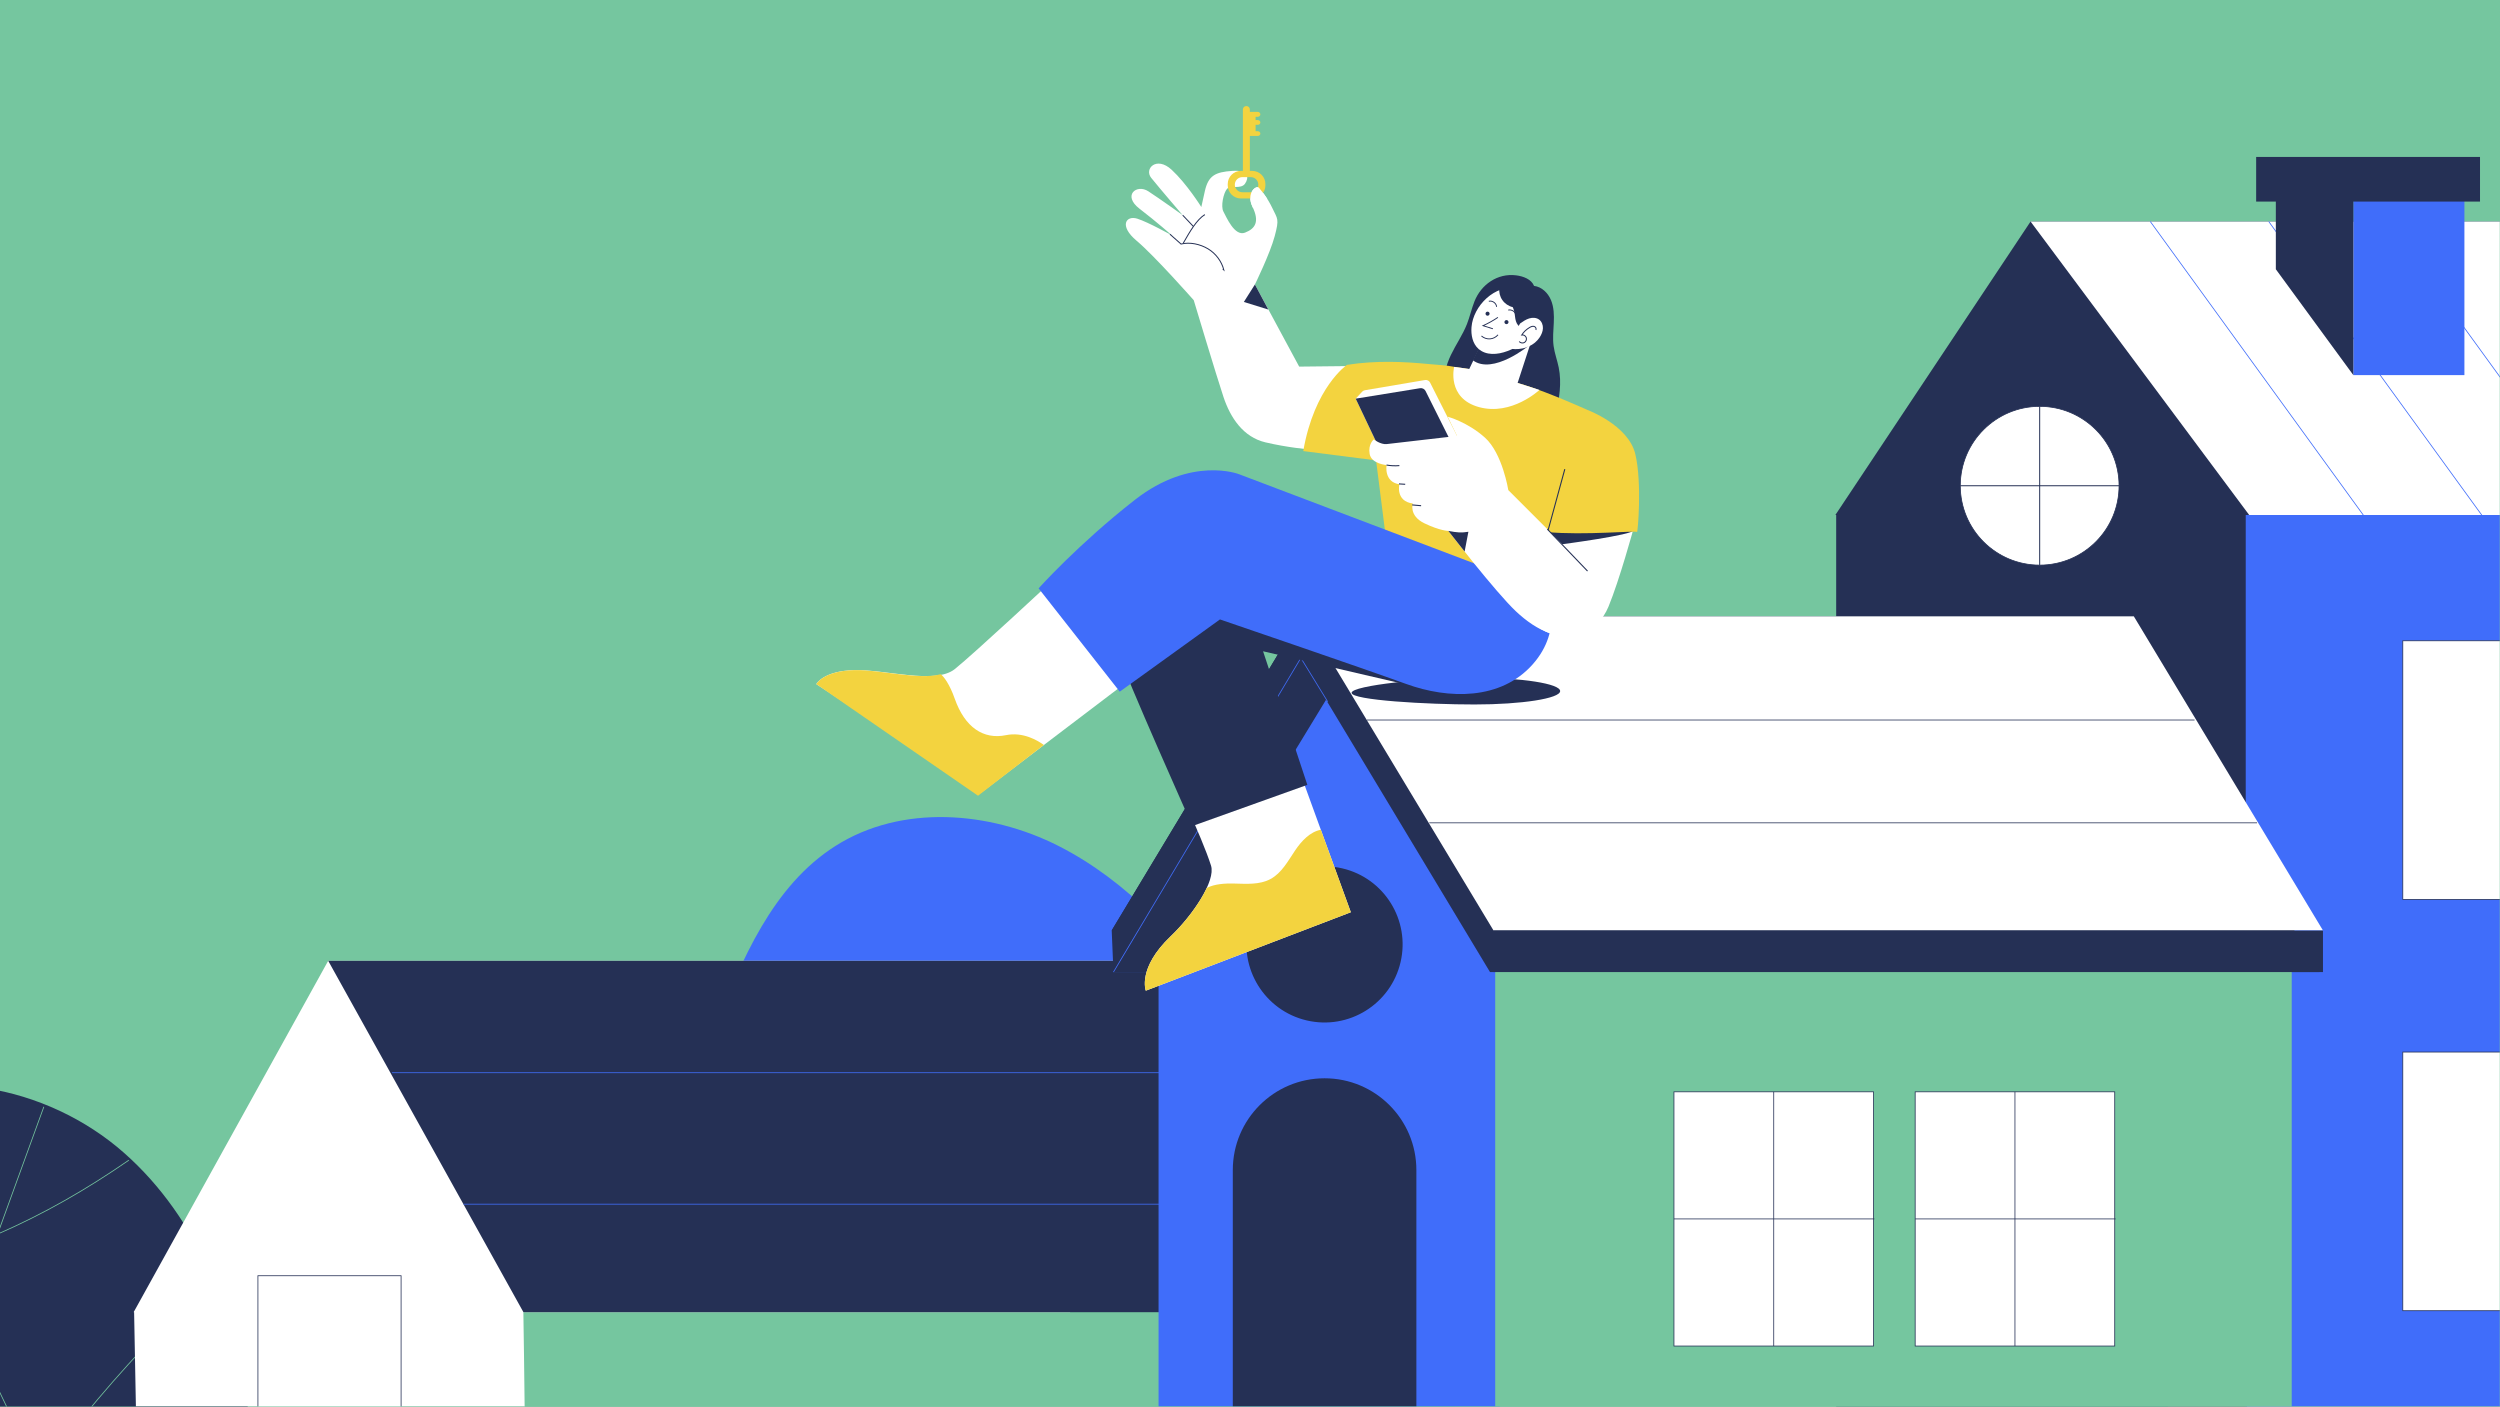 <svg width="1166" height="656" viewBox="0 0 1166 656" fill="none" xmlns="http://www.w3.org/2000/svg">
<rect x="0" y="0" width="1166" height="656" fill="#808080" stroke="none"/>
<g clip-path="url(#clip0_361_16089)">
<rect width="1166" height="656" fill="#75C69F"/>
<path d="M1011 0H0V674H1011V0Z" fill="#75C69F"/>
<path d="M116.172 660.571C110.446 614.457 92.605 568.359 57.835 537.681C22.014 506.073 -33.923 494.941 -74.868 519.553C-114.401 543.318 -132.409 602.49 -112.583 644.138C-126.552 633.257 -142.135 624.015 -159.299 619.67C-176.464 615.325 -195.387 616.235 -210.954 624.671C-224.496 632.01 -234.968 645.524 -237.453 660.571H116.172Z" fill="#253055"/>
<path d="M-64.239 515.492L4.961 659.963" stroke="#75C69F" stroke-width="0.365" stroke-miterlimit="10"/>
<path d="M20.447 516.212C8.315 549.602 -3.815 582.991 -15.946 616.381" stroke="#75C69F" stroke-width="0.365" stroke-miterlimit="10"/>
<path d="M60.094 541.107C40.43 554.684 20.791 566.026 -1.11 575.587" stroke="#75C69F" stroke-width="0.365" stroke-miterlimit="10"/>
<path d="M38.454 661.263C56.894 638.593 76.937 617.226 98.382 597.374" stroke="#75C69F" stroke-width="0.365" stroke-miterlimit="10"/>
<path d="M333.181 480.189C345.876 447.754 360.295 413.162 389.714 394.517C420.369 375.086 461.422 378.152 493.778 394.594C526.136 411.036 551.128 438.974 572.594 468.24L333.181 480.189Z" fill="#406DFA"/>
<mask id="mask0_361_16089" style="mask-type:luminance" maskUnits="userSpaceOnUse" x="36" y="49" width="1130" height="612">
<path d="M1166 49.459H36.173V660.126H1166V49.459Z" fill="white"/>
</mask>
<g mask="url(#mask0_361_16089)">
<path d="M1047.98 239.929H856.394V677.566H1047.98V239.929Z" fill="#253055"/>
<path d="M1318.15 238.178H1047.41V677.568H1318.15V238.178Z" fill="#406DFA"/>
<path d="M856.003 240.206H1126.73L1217.79 103.326H947.056L856.003 240.206Z" fill="#253055"/>
<path d="M1319.77 240.206H1049.03L947.056 103.326H1217.79L1319.77 240.206Z" fill="white"/>
<path d="M1002.9 103.326L1102.45 240.513" stroke="#406DFA" stroke-width="0.367" stroke-miterlimit="10"/>
<path d="M1058.14 103.326L1157.69 240.513" stroke="#406DFA" stroke-width="0.367" stroke-miterlimit="10"/>
<path d="M1113.38 103.326L1212.93 240.513" stroke="#406DFA" stroke-width="0.367" stroke-miterlimit="10"/>
<path d="M1187.44 298.854H1120.66V419.498H1187.44V298.854Z" fill="white" stroke="#253055" stroke-width="0.365" stroke-miterlimit="10"/>
<path d="M1187.44 490.672H1120.66V611.315H1187.44V490.672Z" fill="white" stroke="#253055" stroke-width="0.365" stroke-miterlimit="10"/>
<path d="M951.306 263.579C971.756 263.579 988.334 247.001 988.334 226.552C988.334 206.102 971.756 189.525 951.306 189.525C930.857 189.525 914.279 206.102 914.279 226.552C914.279 247.001 930.857 263.579 951.306 263.579Z" fill="white" stroke="#253055" stroke-width="0.365" stroke-miterlimit="10"/>
<path d="M951.306 189.523V263.579" stroke="#253055" stroke-width="0.468" stroke-miterlimit="10"/>
<path d="M914.277 226.552H988.333" stroke="#253055" stroke-width="0.468" stroke-miterlimit="10"/>
<path d="M1149.4 89.163H1097.6V174.955H1149.4V89.163Z" fill="#406DFA"/>
<path d="M1061.45 125.584L1097.6 174.955V89.163H1061.45V125.584Z" fill="#253055"/>
<path d="M1156.68 73.196H1052.27V94.017H1156.68V73.196Z" fill="#253055"/>
<path d="M244.949 669.067L63.623 668.848L62.546 611.788H244.093L244.949 669.067Z" fill="white"/>
<path d="M678.701 609.581H244.777V669.069H678.701V609.581Z" fill="#75C69F"/>
<path d="M62.326 612.008H499.076L590.129 448.113H153.074L62.326 612.008Z" fill="white"/>
<path d="M681.182 612.008H244.127L153.074 448.113H590.129L681.182 612.008Z" fill="#253055"/>
<path d="M187.068 595.011H120.295V669.067H187.068V595.011Z" fill="white" stroke="#253055" stroke-width="0.365" stroke-miterlimit="10"/>
<path d="M216.205 561.626H652.651" stroke="#406DFA" stroke-width="0.365" stroke-miterlimit="10"/>
<path d="M182.818 500.316H619.266" stroke="#406DFA" stroke-width="0.365" stroke-miterlimit="10"/>
<path d="M518.5 433.95H890.807L979.026 287.456H606.721L518.5 433.95Z" fill="#253055"/>
<path d="M712.461 453.374L624.176 306.88H607.53L519.31 453.374H540.353V676.757H699.463V453.374H712.461Z" fill="#406DFA"/>
<path d="M660.597 677.566H574.977V545.723C574.977 522.079 594.143 502.913 617.787 502.913C641.431 502.913 660.597 522.079 660.597 545.723V677.566Z" fill="#253055"/>
<path d="M541.162 453.374L620.481 323.068L606.722 306.88L519.31 453.374H541.162Z" fill="#253055"/>
<path d="M653.216 448.774C657.804 429.191 645.648 409.596 626.064 405.008C606.48 400.419 586.885 412.576 582.297 432.159C577.709 451.743 589.865 471.338 609.449 475.926C629.033 480.514 648.628 468.358 653.216 448.774Z" fill="#253055"/>
<path d="M1081.81 453.374H694.941L606.722 306.88H993.594L1081.81 453.374Z" fill="#253055"/>
<path d="M1083.43 433.95H696.56L608.338 287.456H995.213L1083.43 433.95Z" fill="white"/>
<path d="M666.613 383.77H1052.68" stroke="#253055" stroke-width="0.365" stroke-miterlimit="10"/>
<path d="M637.475 335.815H1023.54" stroke="#253055" stroke-width="0.365" stroke-miterlimit="10"/>
<path d="M1068.86 434.762H697.368V676.757H1068.86V434.762Z" fill="#75C69F"/>
<path d="M873.81 509.221H780.734V627.792H873.81V509.221Z" fill="white" stroke="#253055" stroke-width="0.365" stroke-miterlimit="10"/>
<path d="M827.272 509.221V627.792" stroke="#253055" stroke-width="0.365" stroke-miterlimit="10"/>
<path d="M780.734 568.505H874.214" stroke="#253055" stroke-width="0.365" stroke-miterlimit="10"/>
<path d="M986.31 509.221H893.234V627.792H986.31V509.221Z" fill="white" stroke="#253055" stroke-width="0.365" stroke-miterlimit="10"/>
<path d="M939.772 509.221V627.792" stroke="#253055" stroke-width="0.365" stroke-miterlimit="10"/>
<path d="M893.234 568.505H986.715" stroke="#253055" stroke-width="0.365" stroke-miterlimit="10"/>
<path d="M1083.43 434.027H696.56V453.376H1083.43V434.027Z" fill="#253055"/>
<path d="M518.5 433.95L519.31 453.374L606.721 306.88V287.456L518.5 433.95Z" fill="#253055"/>
<path d="M519.31 453.374L606.722 306.88L619.266 327.316" stroke="#406DFA" stroke-width="0.365" stroke-miterlimit="10"/>
</g>
<path d="M601.048 345.774L630.028 425.468L534.396 462.054C534.396 462.054 530.411 451.549 545.988 436.697C556.478 426.695 567.05 410.778 564.824 403.732C560.477 389.967 545.988 359.901 545.988 359.901L601.048 345.774Z" fill="white"/>
<path d="M630.028 425.469L616.041 387.004C611.039 387.923 606.989 392.258 604.06 396.617C600.744 401.553 597.786 407.164 592.551 409.984C587.49 412.711 581.394 412.231 575.647 412.087C571.308 411.979 566.633 412.243 562.842 414.116C559.436 421.484 552.698 430.3 545.987 436.699C530.411 451.55 534.395 462.056 534.395 462.056L630.028 425.469Z" fill="#F3D33F"/>
<path d="M671.686 322.954L589.094 303.755L609.742 366.061L556.131 385.26C556.131 385.26 525.34 316.434 520.631 302.305C515.922 288.178 517.371 263.183 536.57 252.678C555.769 242.173 581.126 238.913 610.468 244.709C639.809 250.505 649.952 254.127 649.952 254.127L671.686 322.954Z" fill="#253055"/>
<path d="M525.34 318.244L457.6 369.683L380.713 319.059C380.713 319.059 383.973 312.9 398.463 312.538C412.953 312.176 436.227 319.33 445.284 312.084C454.34 304.84 492.013 269.702 492.013 269.702L525.34 318.244Z" fill="white"/>
<path d="M469.191 342.876C458.686 345.05 449.992 339.253 445.283 325.851C442.916 319.114 440.259 315.651 438.763 314.44C428.738 317.314 410.281 312.243 398.464 312.538C383.974 312.9 380.714 319.058 380.714 319.058L456.152 371.131L486.866 347.458C483.927 345.319 477.068 341.247 469.191 342.876Z" fill="#F3D33F"/>
<path d="M630.661 170.72L605.938 170.991L585.29 132.684C585.29 132.684 592.354 118.284 594.527 110.134C596.701 101.983 595.886 102.256 593.441 97.093C590.996 91.931 588.279 88.942 587.192 87.585C586.106 86.226 580.944 89.758 584.204 96.551C587.464 103.343 585.562 106.603 580.672 108.505C575.782 110.407 571.978 101.169 570.619 98.724C569.261 96.279 570.619 90.031 572.249 88.128C573.879 86.227 578.77 88.4 580.672 85.683C582.574 82.966 582.574 79.162 574.694 79.706C566.816 80.25 563.555 81.88 561.925 89.215C560.295 96.551 560.295 96.551 560.295 96.551C560.295 96.551 553.503 85.683 546.439 79.162C539.375 72.643 533.512 78.743 536.93 82.966C541.549 88.671 551.601 100.353 551.601 100.353C551.601 100.353 541.005 92.746 535.572 89.215C530.138 85.683 523.346 91.116 531.497 97.366C539.309 103.355 546.711 109.863 546.711 109.863C546.711 109.863 535.573 103.614 530.41 101.984C525.248 100.354 521.717 105.244 530.139 112.308C538.561 119.371 556.764 140.02 556.764 140.02C556.764 140.02 567.36 175.339 570.62 185.118C573.88 194.899 579.858 203.864 590.181 206.31C600.505 208.755 610.286 209.57 610.286 209.57L630.661 170.72Z" fill="white"/>
<path d="M561.926 100.083C558.122 102.528 555.134 107.69 551.874 113.395" stroke="#253055" stroke-width="0.462" stroke-miterlimit="10"/>
<path d="M545.653 109.242C547.38 110.769 549.107 112.296 550.834 113.823C554.942 112.805 559.737 113.863 563.373 116.027C567.011 118.192 569.741 121.829 570.805 125.925C570.634 125.766 570.463 125.607 570.292 125.448" stroke="#253055" stroke-width="0.462" stroke-miterlimit="10"/>
<path d="M551.603 100.354L556.493 105.517" stroke="#253055" stroke-width="0.462" stroke-miterlimit="10"/>
<path d="M585.291 132.685L580.129 140.835L591.539 144.367L585.291 132.685Z" fill="#253055"/>
<path d="M725.552 193.058C727.297 185.975 728.428 178.553 726.984 171.403C726.301 168.021 725.051 164.758 724.595 161.337C724.119 157.773 724.52 154.16 724.684 150.569C724.85 146.978 724.758 143.272 723.374 139.954C721.989 136.636 719.063 133.759 715.491 133.349C714.2 130.208 710.468 128.835 707.1 128.414C698.434 127.334 690.8 132.698 687.69 140.574C686.319 144.046 685.535 147.729 684.166 151.202C682.185 156.23 679.025 160.701 676.691 165.575C674.357 170.449 672.858 176.09 674.478 181.245C682.51 184.236 690.366 186.787 698.651 189.011C700.844 189.6 724.866 195.782 724.816 196.033C725.199 194.678 725.215 194.426 725.552 193.058Z" fill="#253055"/>
<path d="M686.629 172.35L678.478 171.127C675.07 170.395 669.587 170.099 666.116 169.768C654.705 168.682 641.878 168.029 628.217 170.176C628.217 170.176 613.002 180.5 607.841 210.385L641.801 214.733L646.42 251.138L721.404 275.59L740.15 191.096C740.15 191.096 722.762 183.217 711.352 179.685C699.941 176.154 686.629 172.35 686.629 172.35Z" fill="#F3D33F"/>
<path d="M715.369 155.471L707.819 178.6L718.007 181.859C718.007 181.859 705.044 194.05 689.83 189.884C674.615 185.719 678.205 171.128 678.205 171.128L685.269 172.079L693.995 153.841L715.369 155.471Z" fill="white"/>
<path d="M713.195 161.085C713.195 161.085 696.318 175.067 686.9 168.004L693.815 154.022L715.369 155.471L713.195 161.085Z" fill="#253055"/>
<path d="M686.311 152.569C686.014 156.236 686.805 160.263 689.559 162.702C696.601 168.939 710.375 161.626 714.86 155.267C720.246 147.628 717.657 136.179 707.656 134.408C697.254 132.564 687.122 142.579 686.311 152.569Z" fill="white"/>
<path d="M712.035 152.332C710.903 153.309 709.027 152.841 708.042 151.715C707.058 150.59 706.76 149.032 706.596 147.546C706.434 146.06 706.198 144.596 705.542 143.253C703.586 142.792 701.817 141.583 700.677 139.928C699.536 138.274 699.036 136.191 699.301 134.199C703.221 132.272 708.076 132.589 711.863 134.766C715.651 136.942 718.24 141.074 718.548 145.432C718.727 147.968 717.805 150.975 715.383 151.75C714.569 152.011 713.692 151.977 712.851 152.131C712.01 152.285 712.682 151.773 712.035 152.332Z" fill="#253055"/>
<path d="M702.826 161.158C703.564 162.448 705.246 162.832 706.732 162.84C711.216 162.867 715.613 161.094 718.088 157.355C718.931 156.082 719.565 154.627 719.621 153.101C719.677 151.576 719.084 149.978 717.859 149.067C716.56 148.102 714.761 148.043 713.214 148.518C711.668 148.993 710.313 149.934 708.987 150.862L702.826 161.158Z" fill="white"/>
<path d="M716.29 153.862C716.692 153.272 716.163 152.404 715.47 152.23C714.777 152.056 714.058 152.362 713.44 152.72C711.963 153.575 710.688 154.779 709.75 156.205C710.625 156.068 711.557 156.631 711.844 157.468C712.13 158.306 711.739 159.322 710.964 159.75C710.19 160.178 709.122 159.969 708.564 159.281" stroke="#253055" stroke-width="0.473" stroke-miterlimit="10"/>
<path d="M694.744 146.302C694.744 146.826 694.319 147.252 693.794 147.252C693.27 147.252 692.844 146.826 692.844 146.302C692.844 145.777 693.27 145.352 693.794 145.352C694.319 145.352 694.744 145.777 694.744 146.302Z" fill="#253055"/>
<path d="M703.568 150.232C703.568 150.756 703.142 151.181 702.618 151.181C702.094 151.181 701.668 150.756 701.668 150.232C701.668 149.707 702.094 149.282 702.618 149.282C703.142 149.282 703.568 149.707 703.568 150.232Z" fill="#253055"/>
<path d="M698.628 148.027C696.438 149.513 694.118 150.81 691.704 151.899C693.234 152.381 694.764 152.864 696.294 153.346" stroke="#253055" stroke-width="0.437" stroke-miterlimit="10"/>
<path d="M690.944 156.684C692.012 157.651 693.483 158.16 694.92 158.061C696.358 157.961 697.744 157.255 698.669 156.149" stroke="#253055" stroke-width="0.437" stroke-miterlimit="10"/>
<path d="M694.378 140.519C696.024 140.05 697.925 141.413 698.009 143.122" stroke="#253055" stroke-width="0.437" stroke-miterlimit="10"/>
<path d="M703.445 144.635C705.091 144.167 706.992 145.529 707.076 147.238" stroke="#253055" stroke-width="0.437" stroke-miterlimit="10"/>
<path d="M727.653 322.319C727.653 325.771 709.772 328.568 687.715 328.568C665.659 328.568 630.391 326.586 630.391 323.134C630.391 319.683 665.659 316.071 687.715 316.071C709.772 316.071 727.653 318.868 727.653 322.319Z" fill="#253055"/>
<path d="M721.404 275.59L577.865 221.162C577.865 221.162 555.768 212.468 529.324 233.117C502.88 253.765 484.406 274.413 484.406 274.413L522.26 322.591L568.99 288.902C568.99 288.902 635.825 311.723 655.747 318.968C675.671 326.213 699.941 326.575 714.793 309.912C729.645 293.249 721.404 275.59 721.404 275.59Z" fill="#406DFA"/>
<path d="M761.885 246.52C761.885 246.52 755.365 270.428 750.203 282.926C745.041 295.423 733.028 298.603 723.035 295.423C717.058 293.52 711.624 287.544 711.624 287.544L725.48 239.728L761.885 246.52Z" fill="white"/>
<path d="M728.468 253.855C728.468 253.855 761.613 249.508 761.884 247.335L722.762 244.347L720.86 252.769L728.468 253.855Z" fill="#253055"/>
<path d="M740.15 191.097C740.15 191.097 759.439 198.16 762.699 211.745C765.959 225.329 763.786 248.965 763.514 248.15C763.243 247.335 739.063 249.78 721.403 248.15L737.976 191.912L740.15 191.097Z" fill="#F3D33F"/>
<path d="M729.826 218.807L721.133 250.595" stroke="#253055" stroke-width="0.5" stroke-miterlimit="10"/>
<path d="M679.564 203.323L666.997 178.443C666.554 177.566 665.592 177.081 664.624 177.245L636.573 182.004C636.087 182.087 635.642 182.326 635.306 182.688L632.292 185.934L645.061 212.831L680.38 206.854L679.564 203.323Z" fill="white"/>
<path d="M632.292 185.934L662.313 181.059C663.363 180.889 664.402 181.421 664.879 182.372L677.391 207.398L645.061 212.831L632.292 185.934Z" fill="#253055"/>
<path d="M735.26 260.376L703.473 228.589C703.473 228.589 700.756 211.473 692.606 204.138C684.455 196.802 675.219 194.357 675.219 194.357L679.566 203.323C679.566 203.323 649.409 206.855 646.692 207.126C643.975 207.398 640.715 204.953 640.715 204.953C640.715 204.953 637.998 207.126 638.813 211.745C639.628 216.363 646.692 216.907 646.692 216.907C646.692 216.907 645.333 224.786 652.669 225.873C652.669 225.873 650.768 233.752 658.918 234.839C658.918 234.839 657.017 240.544 664.352 244.076C671.686 247.608 675.49 247.608 675.49 247.608C675.49 247.608 697.497 276.135 707.005 285.101C716.514 294.067 729.284 301.131 742.324 292.98C755.364 284.827 744.497 270.156 735.26 260.376Z" fill="white"/>
<path d="M646.677 216.894C648.649 217.249 650.67 217.337 652.666 217.155" stroke="#253055" stroke-width="0.5" stroke-miterlimit="10"/>
<path d="M652.487 225.69C653.453 225.751 654.419 225.811 655.385 225.871" stroke="#253055" stroke-width="0.5" stroke-miterlimit="10"/>
<path d="M658.643 235.493C660.031 235.617 661.42 235.741 662.807 235.866" stroke="#253055" stroke-width="0.5" stroke-miterlimit="10"/>
<path d="M721.675 246.792L740.422 266.352" stroke="#253055" stroke-width="0.5" stroke-miterlimit="10"/>
<path d="M675.489 247.607C679.701 248.422 681.602 248.557 684.862 248.014L683.097 257.251L675.489 247.607Z" fill="#253055"/>
<path d="M584.051 79.706H578.743C575.357 79.706 572.613 82.45 572.613 85.836V86.436C572.613 89.822 575.357 92.566 578.743 92.566H584.051C587.437 92.566 590.182 89.822 590.182 86.436V85.836C590.182 82.45 587.436 79.706 584.051 79.706ZM583.35 89.661H579.443C577.496 89.661 575.918 88.083 575.918 86.136C575.918 84.189 577.496 82.61 579.443 82.61H583.35C585.297 82.61 586.875 84.188 586.875 86.136C586.875 88.083 585.297 89.661 583.35 89.661Z" fill="#F3D33F"/>
<path d="M581.306 49.459C580.405 49.459 579.676 50.188 579.676 51.089V81.336H582.936V51.089C582.936 50.188 582.207 49.459 581.306 49.459Z" fill="#F3D33F"/>
<path d="M585.608 61.193V60.017V59.393V58.216H586.651C587.301 58.216 587.827 57.722 587.827 57.111C587.827 56.502 587.301 56.007 586.651 56.007H585.608V54.47H586.606C587.28 54.47 587.827 53.956 587.827 53.323C587.827 52.69 587.28 52.176 586.606 52.176H581.488V63.406H586.65C587.301 63.406 587.827 62.911 587.827 62.301C587.827 61.69 587.3 61.195 586.65 61.195H585.608V61.193Z" fill="#F3D33F"/>
<path d="M587.193 87.585C586.106 86.226 580.944 89.758 584.204 96.551C584.259 96.664 584.3 96.77 584.352 96.882L591.042 92.757C589.407 90.186 587.926 88.503 587.193 87.585Z" fill="white"/>
</g>
<defs>
<clipPath id="clip0_361_16089">
<rect width="1166" height="656" fill="white"/>
</clipPath>
</defs>
</svg>
